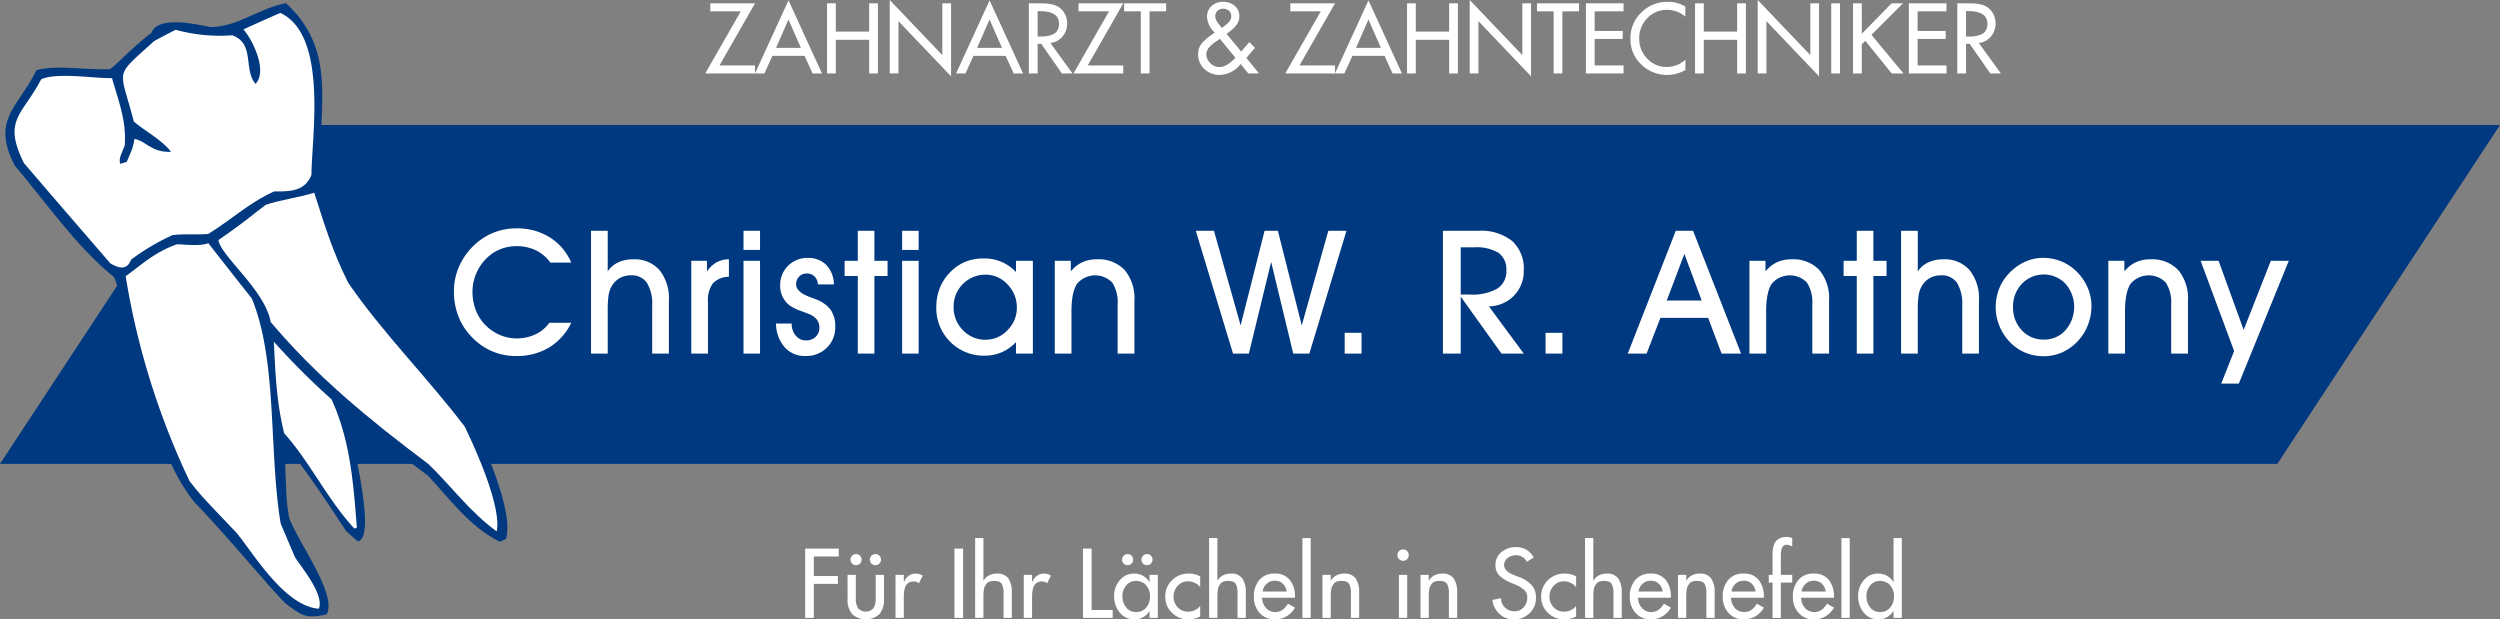 <svg xmlns="http://www.w3.org/2000/svg" width="459.974" height="113.957" viewBox="0 0 459.974 113.957">
  <rect x="0" y="0" width="459.974" height="113.957" fill="#808080" stroke="none"/>
  <g id="Gruppe_95" data-name="Gruppe 95" transform="translate(-134 -54)">
    <g id="Gruppe_45" data-name="Gruppe 45" transform="translate(-7 9)">
      <path id="Pfad_1586" data-name="Pfad 1586" d="M499.229,27.118h-419L39.255,89.468h419l40.969-62.35Z" transform="translate(101.745 40.882)" fill="#003980" fill-rule="evenodd"/>
      <g id="Gruppe_41" data-name="Gruppe 41" transform="translate(142.137 45.736)">
        <path id="Pfad_1514" data-name="Pfad 1514" d="M131.009,108.652c-5.495-2.644-9.521-8.267-13.149-12.106-5.3-3.891-10.494-7.825-14.907-11.712l-.488.222c.53,2.07,5.874,22.751,2.4,23.522l-2.068-1.835c-3.712-5.708-7.544-11.418-11.6-16.452.356,10.873.356,10.873.839,14,1.3,4.148,8.816,13.961,7,17.733-3.91.969-4.633.025-7.433-1.994-3.383-3.431-10.449-12.12-16.8-18.711-3.89-4.934-5.524-10.084-7.583-15.388C60.681,61.179,60.681,61.179,60.089,60c-6.92-5.52-12.865-14.2-18.269-20.527-4.286-8.393.652-10.465,4.01-17.307,3.89-1.016,8.785.052,13.45-.162,1.2-.72,3.944-3.873,7.7-6.735,1.24-3.222,8.208-1.479,10.837-1,5.116-.129,8.6-3.331,13.757-4.4,8.214,7.591,6.592,16.185,6.223,27.272.66,11.544,4.166,19.773,11.044,29.471,5.589,6.473,11.49,12.861,16.928,20.037,2.167,4.5,7.673,16.619,6.213,21.558l-.974.442Z" transform="translate(-40.152 -9.871)" fill="#003980" stroke="#003980" stroke-miterlimit="2.613" stroke-width="0.29" fill-rule="evenodd"/>
        <path id="Pfad_1515" data-name="Pfad 1515" d="M122.3,99.87c-5.025-3.551-8.693-8.643-12.748-12.52C98.576,79.109,88.922,71.193,80.481,61.163,79.5,55.254,71,48.836,70.861,45.951c6.035-4.189,6.223-4.678,8.789-6.538,2.741-.957,5.834-1.266,9.078-2.278,1.87,5.794,3.385,10.94,6.284,16.671,6.3,9.21,14.426,17.246,21.445,26.478,1.969,4.073,7,15.134,5.846,19.586Z" transform="translate(-31.954 -2.592)" fill="#fff" stroke="#003980" stroke-miterlimit="2.613" stroke-width="0.29" fill-rule="evenodd"/>
        <path id="Pfad_1516" data-name="Pfad 1516" d="M93.164,112.044c-6.336-.355-12.049-9.948-15.288-13.965-6.5-6.808-6.5-6.808-8.7-9.566A139.993,139.993,0,0,1,57.38,50.66c3.183-2.314,5.428-4.489,9.526-5.949.792-.071,4.327.461,5.885-.248,2.667,3.409,5.334,6.819,8.072,10.255C85.654,66.291,83.989,82.936,86.2,96.2c.865,2.034,1.731,4.066,2.618,6.147,1.092,1.756,5.633,7.088,4.348,9.694Z" transform="translate(-35.553 -0.635)" fill="#fff" stroke="#003980" stroke-miterlimit="2.613" stroke-width="0.29" fill-rule="evenodd"/>
        <path id="Pfad_1517" data-name="Pfad 1517" d="M93.847,93.565c-5.06-5.442-8.265-12.362-13.022-17.653-1.48-5.971-1.624-11.336-1.935-17.32A134.623,134.623,0,0,0,89.8,69.522c3.44,7.565,4.011,15.162,4.684,23.755l-.635.288Z" transform="translate(-29.81 3.137)" fill="#fff" stroke="#003980" stroke-miterlimit="2.613" stroke-width="0.29" fill-rule="evenodd"/>
        <path id="Pfad_1518" data-name="Pfad 1518" d="M77.062,52.015c-2.036.175-5.321-.065-6.648.25a40.419,40.419,0,0,0-7.455,4.428c-.944,2.452-3.065,1.278-4.042.682C53.579,51.193,48.263,45.06,43,38.9c-4.037-8.1-.25-8.958,3.2-15.608,2.972-1.351,9.559-.185,13.239-.239C60.607,27.2,62.2,31.1,61.81,35.666c-.96,2.286-.96,2.286-.878,3.114.314-.085.628-.171.992-.277,1.143-2.658,1.143-2.658,1.406-4.28,2.163.231,3.164,2.434,6.555,2.393-1.629-2.032-4.894-3.783-6.664-5.348-2.63-10.185-3.847-8.073,3.765-15,1.321-.716,2.643-1.432,4.034-2.122a30.382,30.382,0,0,0,10.46,1.021c4.3,1.57,2.186,6.23,4.266,8.866,2.044-2.49-.9-8.2-2.479-9.851,2.34-1.064,4.679-2.127,7.039-3.142C99.3,15.16,96.2,33.958,96.172,41.018c-1.24,3.222-4.2,3.18-6.968,3.167-4.678,2.127-7.945,5.287-12.142,7.83Z" transform="translate(-39.859 -9.559)" fill="#fff" stroke="#003980" stroke-miterlimit="2.613" stroke-width="0.29" fill-rule="evenodd"/>
      </g>
      <g id="Gruppe_42" data-name="Gruppe 42" transform="translate(224.516 87.016)">
        <path id="Pfad_1519" data-name="Pfad 1519" d="M126.76,59.83a10.768,10.768,0,0,1-4.075,4.538,11.426,11.426,0,0,1-6.028,1.572,11.213,11.213,0,0,1-4.694-.979,11.445,11.445,0,0,1-3.855-2.9,10.866,10.866,0,0,1-2.188-3.639,12.556,12.556,0,0,1-.748-4.362,11.384,11.384,0,0,1,.9-4.48,12.159,12.159,0,0,1,2.638-3.854,11.378,11.378,0,0,1,3.655-2.441,11.168,11.168,0,0,1,4.323-.831,11.289,11.289,0,0,1,6.108,1.642,10.2,10.2,0,0,1,3.963,4.654h-3.852a7.065,7.065,0,0,0-2.671-2.267,8.206,8.206,0,0,0-3.581-.756,7.807,7.807,0,0,0-3.041.6,7.676,7.676,0,0,0-2.558,1.752,8.69,8.69,0,0,0-1.818,2.78,8.423,8.423,0,0,0-.651,3.231,9.483,9.483,0,0,0,.588,3.341,7.82,7.82,0,0,0,1.7,2.721,8.288,8.288,0,0,0,2.681,1.88,7.674,7.674,0,0,0,3.1.666,8.057,8.057,0,0,0,3.5-.736,6.568,6.568,0,0,0,2.569-2.134Z" transform="translate(-105.172 -42.452)" fill="#fff"/>
        <path id="Pfad_1520" data-name="Pfad 1520" d="M128.155,65.4h-3.072V42.807h3.072v7.466a4.678,4.678,0,0,1,1.933-1.657,6.371,6.371,0,0,1,2.771-.561,6.051,6.051,0,0,1,4.826,1.985,8.233,8.233,0,0,1,1.722,5.571V65.4h-3.072V56.6a7.42,7.42,0,0,0-.964-4.215A3.343,3.343,0,0,0,132.425,51a4.1,4.1,0,0,0-2.145.557,4.016,4.016,0,0,0-1.489,1.614,4.843,4.843,0,0,0-.488,1.552,20.1,20.1,0,0,0-.148,2.917V65.4Z" transform="translate(-99.856 -42.357)" fill="#fff"/>
        <path id="Pfad_1521" data-name="Pfad 1521" d="M142.714,64.29h-3.072V47.224h2.887v1.97a5.178,5.178,0,0,1,1.747-1.679,4.759,4.759,0,0,1,2.289-.566v3.208a4.094,4.094,0,0,0-2.956,1.218,5.27,5.27,0,0,0-.9,3.421V64.29Z" transform="translate(-95.969 -41.251)" fill="#fff"/>
        <path id="Pfad_1522" data-name="Pfad 1522" d="M150.267,46.328h-3.041V42.807h3.041v3.521ZM147.226,65.4V48.33h3.041V65.4Z" transform="translate(-93.944 -42.357)" fill="#fff"/>
        <path id="Pfad_1523" data-name="Pfad 1523" d="M151.947,58.823h2.887a3.28,3.28,0,0,0,.751,2.224,2.377,2.377,0,0,0,1.887.879,2.455,2.455,0,0,0,1.764-.663,2.207,2.207,0,0,0,.689-1.677,2.387,2.387,0,0,0-.488-1.52,3.709,3.709,0,0,0-1.579-1.059c-.243-.1-.6-.238-1.054-.4a9.91,9.91,0,0,1-2.31-1.086,4.694,4.694,0,0,1-1.351-1.652,4.921,4.921,0,0,1-.435-2.134,4.964,4.964,0,0,1,5-4.993,4.715,4.715,0,0,1,3.475,1.281,5.245,5.245,0,0,1,1.414,3.591h-2.951a2.239,2.239,0,0,0-.62-1.472,1.987,1.987,0,0,0-1.457-.53,1.838,1.838,0,0,0-1.372.566,1.946,1.946,0,0,0-.551,1.4q0,1.429,2.48,2.34c.466.18.832.318,1.1.423a6.034,6.034,0,0,1,2.786,1.97,5.329,5.329,0,0,1,.832,3.145,5.126,5.126,0,0,1-1.552,3.817,5.371,5.371,0,0,1-3.91,1.52,4.952,4.952,0,0,1-3.836-1.6,6.765,6.765,0,0,1-1.6-4.374Z" transform="translate(-92.684 -41.307)" fill="#fff"/>
        <path id="Pfad_1524" data-name="Pfad 1524" d="M164.331,65.4V51.12H161.91V48.33h2.421V42.807h3.057V48.33h2.421v2.79h-2.421V65.4Z" transform="translate(-90.023 -42.357)" fill="#fff"/>
        <path id="Pfad_1525" data-name="Pfad 1525" d="M173.3,46.328h-3.041V42.807H173.3v3.521ZM170.256,65.4V48.33H173.3V65.4Z" transform="translate(-87.795 -42.357)" fill="#fff"/>
        <path id="Pfad_1526" data-name="Pfad 1526" d="M178.407,55.682a5.962,5.962,0,0,0,1.716,4.342,5.623,5.623,0,0,0,4.2,1.752,5.452,5.452,0,0,0,3.995-1.757A5.708,5.708,0,0,0,190.04,55.9a6.025,6.025,0,0,0-1.712-4.305,5.456,5.456,0,0,0-4.073-1.79,5.84,5.84,0,0,0-5.848,5.878Zm11.479,8.642v-2.1a8.117,8.117,0,0,1-2.626,1.854,7.749,7.749,0,0,1-3.1.63,8.646,8.646,0,0,1-6.394-2.568,8.763,8.763,0,0,1-2.543-6.429,9.236,9.236,0,0,1,.635-3.415,8.536,8.536,0,0,1,1.818-2.838,8.384,8.384,0,0,1,2.813-1.992,8.946,8.946,0,0,1,3.485-.646,8.243,8.243,0,0,1,3.226.62,8.034,8.034,0,0,1,2.686,1.88V47.258h3.105V64.324Z" transform="translate(-86.469 -41.285)" fill="#fff"/>
        <path id="Pfad_1527" data-name="Pfad 1527" d="M195.5,64.29h-3.072V47.224h2.951v1.944a6.087,6.087,0,0,1,2.118-1.684,6.257,6.257,0,0,1,2.644-.535,6.612,6.612,0,0,1,5.149,1.97,8.123,8.123,0,0,1,1.792,5.65V64.29h-3.089V55.235a6.588,6.588,0,0,0-1.007-4.029,4.373,4.373,0,0,0-6.453.233c-.688,1.033-1.033,2.727-1.033,5.1V64.29Z" transform="translate(-81.877 -41.251)" fill="#fff"/>
        <path id="Pfad_1528" data-name="Pfad 1528" d="M212.912,42.807h3.337l4.906,17.405,4.407-17.405h2.447L232.4,60.212l4.889-17.405h3.338L233.8,65.4h-2.967L226.77,48.531l-4.1,16.865h-2.919l-6.845-22.589Z" transform="translate(-76.407 -42.357)" fill="#fff"/>
        <path id="Pfad_1529" data-name="Pfad 1529" d="M237.628,61.44h-3.1V57.622h3.1V61.44Z" transform="translate(-70.636 -38.402)" fill="#fff"/>
        <path id="Pfad_1530" data-name="Pfad 1530" d="M252.068,54.536h1.679a9.269,9.269,0,0,0,5.06-1.1,3.751,3.751,0,0,0,1.657-3.352,3.7,3.7,0,0,0-1.424-3.213,7.861,7.861,0,0,0-4.519-1.022h-2.453v8.689Zm0,10.861h-3.274V42.807h6.521a9.165,9.165,0,0,1,6.21,1.875,6.851,6.851,0,0,1,2.14,5.432,6.4,6.4,0,0,1-1.79,4.618,6.65,6.65,0,0,1-4.619,1.99l6.41,8.674h-4.1l-7.5-10.489V65.4Z" transform="translate(-66.826 -42.357)" fill="#fff"/>
        <path id="Pfad_1531" data-name="Pfad 1531" d="M266.8,61.44h-3.1V57.622h3.1V61.44Z" transform="translate(-62.848 -38.402)" fill="#fff"/>
        <path id="Pfad_1532" data-name="Pfad 1532" d="M289.237,55.637l-3.184-8.578-3.242,8.578Zm-7.592,3.183L279.1,65.4h-3.465l8.832-22.589h3.183L296.484,65.4H292.9l-2.479-6.577Z" transform="translate(-59.66 -42.357)" fill="#fff"/>
        <path id="Pfad_1533" data-name="Pfad 1533" d="M296.379,64.29h-3.072V47.224h2.951v1.944a6.088,6.088,0,0,1,2.118-1.684,6.257,6.257,0,0,1,2.644-.535,6.613,6.613,0,0,1,5.149,1.97,8.123,8.123,0,0,1,1.79,5.65V64.29h-3.088V55.235a6.588,6.588,0,0,0-1.007-4.029,4.373,4.373,0,0,0-6.453.233c-.688,1.033-1.033,2.727-1.033,5.1V64.29Z" transform="translate(-54.942 -41.251)" fill="#fff"/>
        <path id="Pfad_1534" data-name="Pfad 1534" d="M309.4,65.4V51.12h-2.421V48.33H309.4V42.807h3.057V48.33h2.421v2.79h-2.421V65.4Z" transform="translate(-51.291 -42.357)" fill="#fff"/>
        <path id="Pfad_1535" data-name="Pfad 1535" d="M318.4,65.4h-3.072V42.807H318.4v7.466a4.678,4.678,0,0,1,1.933-1.657,6.372,6.372,0,0,1,2.771-.561,6.055,6.055,0,0,1,4.826,1.985,8.233,8.233,0,0,1,1.722,5.571V65.4h-3.072V56.6a7.42,7.42,0,0,0-.964-4.215A3.343,3.343,0,0,0,322.667,51a4.112,4.112,0,0,0-2.146.557,4.034,4.034,0,0,0-1.489,1.614,4.873,4.873,0,0,0-.487,1.552,20.09,20.09,0,0,0-.148,2.917V65.4Z" transform="translate(-49.063 -42.357)" fill="#fff"/>
        <path id="Pfad_1536" data-name="Pfad 1536" d="M332.256,55.8a5.961,5.961,0,0,0,1.622,4.268,5.337,5.337,0,0,0,4.042,1.705,5.225,5.225,0,0,0,3.978-1.717,6.525,6.525,0,0,0,0-8.572,5.575,5.575,0,0,0-8.02.027,6,6,0,0,0-1.622,4.289Zm-3.184.033a9.252,9.252,0,0,1,.615-3.389,8.578,8.578,0,0,1,1.807-2.833,9.2,9.2,0,0,1,2.9-2.123,7.884,7.884,0,0,1,3.352-.746,8.629,8.629,0,0,1,6.331,2.637,9.268,9.268,0,0,1,1.933,2.9,8.529,8.529,0,0,1,.673,3.335,9.586,9.586,0,0,1-.63,3.411,9.115,9.115,0,0,1-4.684,5.067,8.233,8.233,0,0,1-3.454.736,8.7,8.7,0,0,1-3.459-.673,8.533,8.533,0,0,1-2.846-2,9.217,9.217,0,0,1-1.869-2.923,8.975,8.975,0,0,1-.674-3.4Z" transform="translate(-45.393 -41.307)" fill="#fff"/>
        <path id="Pfad_1537" data-name="Pfad 1537" d="M348.493,64.29h-3.072V47.224h2.951v1.944a6.088,6.088,0,0,1,2.118-1.684,6.251,6.251,0,0,1,2.643-.535,6.614,6.614,0,0,1,5.15,1.97,8.122,8.122,0,0,1,1.79,5.65V64.29h-3.088V55.235a6.587,6.587,0,0,0-1.007-4.029,4.373,4.373,0,0,0-6.453.233c-.689,1.033-1.033,2.727-1.033,5.1V64.29Z" transform="translate(-41.028 -41.251)" fill="#fff"/>
        <path id="Pfad_1538" data-name="Pfad 1538" d="M358.826,47.166h3.306l4.609,12.708,5-12.708h3.306l-9.191,22.588h-3.242l2.373-6-6.161-16.584Z" transform="translate(-37.449 -41.193)" fill="#fff"/>
      </g>
      <g id="Gruppe_43" data-name="Gruppe 43" transform="translate(289.142 143.801)">
        <path id="Pfad_1539" data-name="Pfad 1539" d="M162.353,90.408H157.77v3.586H162.2v1.456H157.77v6.258h-1.59V88.953h6.173Z" transform="translate(-156.18 -86.822)" fill="#fff"/>
        <path id="Pfad_1540" data-name="Pfad 1540" d="M162.334,93.577h1.523v4.381a3.284,3.284,0,0,0,.4,1.742,1.911,1.911,0,0,0,2.858,0,3.3,3.3,0,0,0,.4-1.742V93.577h1.524v4.551a3.975,3.975,0,0,1-.83,2.663,3.75,3.75,0,0,1-5.04,0,3.968,3.968,0,0,1-.83-2.663Zm.845-3.526a1.008,1.008,0,0,1,.729-.3,1.014,1.014,0,0,1,1.015,1.016,1.007,1.007,0,0,1-.3.727.965.965,0,0,1-.718.305,1.013,1.013,0,0,1-.729-.3.981.981,0,0,1-.3-.735A.962.962,0,0,1,163.179,90.051Zm3.57,0a1,1,0,0,1,.727-.3,1.014,1.014,0,0,1,1.015,1.016,1.007,1.007,0,0,1-.3.727.965.965,0,0,1-.718.305,1.013,1.013,0,0,1-1.031-1.033A.962.962,0,0,1,166.749,90.051Z" transform="translate(-154.537 -86.608)" fill="#fff"/>
        <path id="Pfad_1541" data-name="Pfad 1541" d="M170.825,92.821v1.286h.051a2.48,2.48,0,0,1,.854-1.116,2.2,2.2,0,0,1,1.311-.407,2.314,2.314,0,0,1,1.253.389L173.6,94.36a1.376,1.376,0,0,0-.931-.322,1.81,1.81,0,0,0-.981.246,1.413,1.413,0,0,0-.566.693,3.886,3.886,0,0,0-.237.879,7.4,7.4,0,0,0-.06.991v3.89H169.3V92.821Z" transform="translate(-152.676 -85.852)" fill="#fff"/>
        <path id="Pfad_1542" data-name="Pfad 1542" d="M179.45,88.953v12.754h-1.59V88.953Z" transform="translate(-150.392 -86.822)" fill="#fff"/>
        <path id="Pfad_1543" data-name="Pfad 1543" d="M180.865,87.431h1.522v7.831h.033a2.312,2.312,0,0,1,.991-.964,2.978,2.978,0,0,1,1.395-.338,2.457,2.457,0,0,1,2.182.913,4.4,4.4,0,0,1,.626,2.52v4.72h-1.522V97.58a3.435,3.435,0,0,0-.331-1.717q-.329-.549-1.411-.55a2.606,2.606,0,0,0-.83.119,1.123,1.123,0,0,0-.557.388,3.986,3.986,0,0,0-.331.516,2.075,2.075,0,0,0-.176.694c-.035.3-.054.533-.06.7s-.009.418-.009.745v3.636h-1.522Z" transform="translate(-149.589 -87.228)" fill="#fff"/>
        <path id="Pfad_1544" data-name="Pfad 1544" d="M189.449,92.821v1.286h.051a2.48,2.48,0,0,1,.854-1.116,2.2,2.2,0,0,1,1.311-.407,2.314,2.314,0,0,1,1.253.389l-.694,1.387a1.376,1.376,0,0,0-.931-.322,1.81,1.81,0,0,0-.981.246,1.413,1.413,0,0,0-.566.693,3.885,3.885,0,0,0-.237.879,7.39,7.39,0,0,0-.06.991v3.89h-1.522V92.821Z" transform="translate(-147.704 -85.852)" fill="#fff"/>
        <path id="Pfad_1545" data-name="Pfad 1545" d="M198.114,88.953v11.3h3.873v1.454h-5.463V88.953Z" transform="translate(-145.409 -86.822)" fill="#fff"/>
        <path id="Pfad_1546" data-name="Pfad 1546" d="M209.084,93.577v7.916h-1.522v-1.235h-.034a3.108,3.108,0,0,1-2.689,1.506,3.391,3.391,0,0,1-2.766-1.244,4.618,4.618,0,0,1-1.025-3.036,4.388,4.388,0,0,1,1.033-2.918,3.367,3.367,0,0,1,2.706-1.226,3.154,3.154,0,0,1,2.741,1.556h.034V93.577Zm-6.275-3.526a1,1,0,0,1,.727-.3,1.012,1.012,0,0,1,1.015,1.016,1.011,1.011,0,0,1-.3.727.968.968,0,0,1-.72.305,1.008,1.008,0,0,1-.727-.3.981.981,0,0,1-.3-.735A.962.962,0,0,1,202.809,90.051Zm2.267,10.359a2.309,2.309,0,0,0,1.885-.829,3.091,3.091,0,0,0,.685-2.046,3.028,3.028,0,0,0-.693-2.022,2.333,2.333,0,0,0-1.878-.82,2.233,2.233,0,0,0-1.818.837,3.06,3.06,0,0,0-.685,2,3.148,3.148,0,0,0,.678,2.031A2.215,2.215,0,0,0,205.076,100.41Zm1.3-10.359a1.006,1.006,0,0,1,.729-.3,1.012,1.012,0,0,1,1.014,1.016,1.011,1.011,0,0,1-.3.727.969.969,0,0,1-.718.305,1.015,1.015,0,0,1-1.033-1.033A.962.962,0,0,1,206.378,90.051Z" transform="translate(-144.2 -86.608)" fill="#fff"/>
        <path id="Pfad_1547" data-name="Pfad 1547" d="M214.9,93.109V95.07a2.9,2.9,0,0,0-2.267-1.064,2.448,2.448,0,0,0-1.868.829,2.927,2.927,0,0,0,0,3.958,2.62,2.62,0,0,0,1.969.794,2.818,2.818,0,0,0,2.165-1.048v1.945a4.558,4.558,0,0,1-2.18.525,4.169,4.169,0,0,1-3-1.2,3.951,3.951,0,0,1-1.244-2.96,4.086,4.086,0,0,1,1.244-3.046,4.24,4.24,0,0,1,3.086-1.218A4.073,4.073,0,0,1,214.9,93.109Z" transform="translate(-142.219 -85.852)" fill="#fff"/>
        <path id="Pfad_1548" data-name="Pfad 1548" d="M214.841,87.431h1.522v7.831h.034a2.309,2.309,0,0,1,.99-.964,2.986,2.986,0,0,1,1.4-.338,2.455,2.455,0,0,1,2.181.913,4.4,4.4,0,0,1,.626,2.52v4.72h-1.522V97.58a3.451,3.451,0,0,0-.329-1.717q-.329-.549-1.413-.55a2.6,2.6,0,0,0-.829.119,1.117,1.117,0,0,0-.557.388,3.731,3.731,0,0,0-.331.516,2.073,2.073,0,0,0-.177.694c-.034.3-.054.533-.06.7s-.009.418-.009.745v3.636h-1.522Z" transform="translate(-140.518 -87.228)" fill="#fff"/>
        <path id="Pfad_1549" data-name="Pfad 1549" d="M228.9,97.032h-6.04a2.826,2.826,0,0,0,.678,1.843,2.129,2.129,0,0,0,1.707.778,2.278,2.278,0,0,0,1.362-.38,3.852,3.852,0,0,0,1.006-1.158l1.287.727a4.135,4.135,0,0,1-3.67,2.165,3.611,3.611,0,0,1-2.834-1.185,4.3,4.3,0,0,1-1.058-2.976,4.615,4.615,0,0,1,1-3.079,3.533,3.533,0,0,1,2.858-1.185,3.333,3.333,0,0,1,2.758,1.176A4.682,4.682,0,0,1,228.9,96.8Zm-5.955-1.15h4.432a2.376,2.376,0,0,0-.711-1.446A2.082,2.082,0,0,0,225.2,93.9a2.145,2.145,0,0,0-1.5.559A2.34,2.34,0,0,0,222.95,95.882Z" transform="translate(-138.782 -85.852)" fill="#fff"/>
        <path id="Pfad_1550" data-name="Pfad 1550" d="M229.915,87.431v14.682h-1.523V87.431Z" transform="translate(-136.9 -87.228)" fill="#fff"/>
        <path id="Pfad_1551" data-name="Pfad 1551" d="M232.825,92.821v1.066h.033a2.312,2.312,0,0,1,.991-.964,2.978,2.978,0,0,1,1.395-.338,2.457,2.457,0,0,1,2.182.913,4.4,4.4,0,0,1,.626,2.52v4.72h-1.522V96.2a3.436,3.436,0,0,0-.331-1.717q-.329-.549-1.411-.55a2.606,2.606,0,0,0-.83.119,1.123,1.123,0,0,0-.557.388,3.988,3.988,0,0,0-.331.516,2.074,2.074,0,0,0-.176.694c-.035.3-.054.533-.06.7s-.009.418-.009.745v3.636H231.3V92.821Z" transform="translate(-136.123 -85.852)" fill="#fff"/>
        <path id="Pfad_1552" data-name="Pfad 1552" d="M242.487,89.386a1.042,1.042,0,0,1,1.489,0,1.043,1.043,0,0,1,.3.753.994.994,0,0,1-.3.727,1.063,1.063,0,0,1-1.489,0,.994.994,0,0,1-.3-.727A1.043,1.043,0,0,1,242.487,89.386Zm1.5,4.372v7.916h-1.522V93.758Z" transform="translate(-133.218 -86.79)" fill="#fff"/>
        <path id="Pfad_1553" data-name="Pfad 1553" d="M247.055,92.821v1.066h.034a2.3,2.3,0,0,1,.99-.964,2.986,2.986,0,0,1,1.4-.338,2.455,2.455,0,0,1,2.18.913,4.4,4.4,0,0,1,.626,2.52v4.72h-1.522V96.2a3.436,3.436,0,0,0-.331-1.717q-.327-.549-1.411-.55a2.593,2.593,0,0,0-.829.119,1.126,1.126,0,0,0-.559.388,3.838,3.838,0,0,0-.329.516,2.041,2.041,0,0,0-.177.694c-.034.3-.055.533-.06.7s-.009.418-.009.745v3.636h-1.522V92.821Z" transform="translate(-132.324 -85.852)" fill="#fff"/>
        <path id="Pfad_1554" data-name="Pfad 1554" d="M263.584,90.667l-1.268.761a2.25,2.25,0,0,0-2.046-1.2,2.353,2.353,0,0,0-1.472.508,1.569,1.569,0,0,0-.659,1.3q0,1.152,1.776,1.828l.913.355a6.229,6.229,0,0,1,2.341,1.471,3.332,3.332,0,0,1,.821,2.368,3.775,3.775,0,0,1-1.176,2.851,4.033,4.033,0,0,1-2.9,1.125,3.768,3.768,0,0,1-2.639-1.007,4.072,4.072,0,0,1-1.3-2.563l1.607-.337a2.239,2.239,0,0,0,.7,1.724,2.447,2.447,0,0,0,1.766.694,2.178,2.178,0,0,0,1.684-.736,2.52,2.52,0,0,0,.668-1.751,1.88,1.88,0,0,0-.583-1.462,5.465,5.465,0,0,0-1.615-.957l-.881-.372a6.508,6.508,0,0,1-2.037-1.286,2.608,2.608,0,0,1-.736-1.945,2.925,2.925,0,0,1,1.117-2.392,4.054,4.054,0,0,1,2.638-.906A3.528,3.528,0,0,1,263.584,90.667Z" transform="translate(-129.536 -86.879)" fill="#fff"/>
        <path id="Pfad_1555" data-name="Pfad 1555" d="M269.489,93.109V95.07a2.9,2.9,0,0,0-2.267-1.064,2.451,2.451,0,0,0-1.869.829,2.93,2.93,0,0,0,0,3.958,2.621,2.621,0,0,0,1.97.794,2.82,2.82,0,0,0,2.165-1.048v1.945a4.566,4.566,0,0,1-2.182.525,4.169,4.169,0,0,1-3-1.2,3.954,3.954,0,0,1-1.243-2.96A4.089,4.089,0,0,1,264.3,93.8a4.242,4.242,0,0,1,3.086-1.218A4.081,4.081,0,0,1,269.489,93.109Z" transform="translate(-127.644 -85.852)" fill="#fff"/>
        <path id="Pfad_1556" data-name="Pfad 1556" d="M269.431,87.431h1.522v7.831h.033a2.316,2.316,0,0,1,.99-.964,2.986,2.986,0,0,1,1.4-.338,2.457,2.457,0,0,1,2.182.913,4.4,4.4,0,0,1,.626,2.52v4.72h-1.522V97.58a3.436,3.436,0,0,0-.331-1.717q-.329-.549-1.411-.55a2.606,2.606,0,0,0-.83.119,1.123,1.123,0,0,0-.557.388,3.987,3.987,0,0,0-.331.516,2.074,2.074,0,0,0-.176.694c-.035.3-.054.533-.06.7s-.009.418-.009.745v3.636h-1.522Z" transform="translate(-125.943 -87.228)" fill="#fff"/>
        <path id="Pfad_1557" data-name="Pfad 1557" d="M283.491,97.032h-6.037a2.825,2.825,0,0,0,.677,1.843,2.132,2.132,0,0,0,1.708.778,2.281,2.281,0,0,0,1.362-.38,3.869,3.869,0,0,0,1.006-1.158l1.285.727a4.131,4.131,0,0,1-3.669,2.165,3.607,3.607,0,0,1-2.833-1.185,4.3,4.3,0,0,1-1.058-2.976,4.609,4.609,0,0,1,1-3.079,3.53,3.53,0,0,1,2.858-1.185,3.331,3.331,0,0,1,2.757,1.176,4.689,4.689,0,0,1,.946,3.037Zm-5.954-1.15h4.432a2.381,2.381,0,0,0-.71-1.446,2.086,2.086,0,0,0-1.472-.533,2.148,2.148,0,0,0-1.5.559A2.353,2.353,0,0,0,277.538,95.882Z" transform="translate(-124.208 -85.852)" fill="#fff"/>
        <path id="Pfad_1558" data-name="Pfad 1558" d="M284.45,92.821v1.066h.033a2.312,2.312,0,0,1,.991-.964,2.977,2.977,0,0,1,1.395-.338,2.457,2.457,0,0,1,2.182.913,4.4,4.4,0,0,1,.626,2.52v4.72h-1.522V96.2a3.436,3.436,0,0,0-.331-1.717q-.329-.549-1.411-.55a2.606,2.606,0,0,0-.83.119,1.123,1.123,0,0,0-.557.388,3.992,3.992,0,0,0-.331.516,2.076,2.076,0,0,0-.176.694c-.035.3-.054.533-.06.7s-.009.418-.009.745v3.636h-1.522V92.821Z" transform="translate(-122.34 -85.852)" fill="#fff"/>
        <path id="Pfad_1559" data-name="Pfad 1559" d="M296.989,97.032h-6.038a2.825,2.825,0,0,0,.677,1.843,2.131,2.131,0,0,0,1.708.778,2.28,2.28,0,0,0,1.362-.38,3.869,3.869,0,0,0,1.006-1.158l1.286.727a4.135,4.135,0,0,1-3.67,2.165,3.606,3.606,0,0,1-2.833-1.185,4.3,4.3,0,0,1-1.058-2.976,4.609,4.609,0,0,1,1-3.079,3.53,3.53,0,0,1,2.858-1.185,3.331,3.331,0,0,1,2.757,1.176,4.689,4.689,0,0,1,.948,3.037Zm-5.955-1.15h4.432a2.375,2.375,0,0,0-.71-1.446,2.086,2.086,0,0,0-1.472-.533,2.148,2.148,0,0,0-1.5.559A2.353,2.353,0,0,0,291.035,95.882Z" transform="translate(-120.604 -85.852)" fill="#fff"/>
        <path id="Pfad_1560" data-name="Pfad 1560" d="M300.43,87.474v1.539a3.1,3.1,0,0,0-1.014-.322.863.863,0,0,0-.525.161,1.017,1.017,0,0,0-.322.364,1.978,1.978,0,0,0-.16.55,4.587,4.587,0,0,0-.068.541c-.006.129-.009.308-.009.532v3.4h2.1v1.42h-2.1v6.5h-1.522v-6.5h-.694v-1.42h.694V90.383q0-3.113,2.554-3.112A2.824,2.824,0,0,1,300.43,87.474Z" transform="translate(-118.818 -87.271)" fill="#fff"/>
        <path id="Pfad_1561" data-name="Pfad 1561" d="M307.175,97.032h-6.038a2.826,2.826,0,0,0,.678,1.843,2.127,2.127,0,0,0,1.707.778,2.278,2.278,0,0,0,1.362-.38,3.851,3.851,0,0,0,1.006-1.158l1.286.727a4.131,4.131,0,0,1-3.669,2.165,3.611,3.611,0,0,1-2.834-1.185,4.3,4.3,0,0,1-1.058-2.976,4.616,4.616,0,0,1,1-3.079,3.533,3.533,0,0,1,2.858-1.185,3.333,3.333,0,0,1,2.758,1.176,4.689,4.689,0,0,1,.946,3.037Zm-5.954-1.15h4.432a2.376,2.376,0,0,0-.711-1.446,2.082,2.082,0,0,0-1.472-.533,2.145,2.145,0,0,0-1.5.559A2.34,2.34,0,0,0,301.222,95.882Z" transform="translate(-117.885 -85.852)" fill="#fff"/>
        <path id="Pfad_1562" data-name="Pfad 1562" d="M308.186,87.431v14.682h-1.523V87.431Z" transform="translate(-116.003 -87.228)" fill="#fff"/>
        <path id="Pfad_1563" data-name="Pfad 1563" d="M315.605,102.113v-1.235h-.034a3.583,3.583,0,0,1-1.176,1.1,2.989,2.989,0,0,1-1.513.405,3.385,3.385,0,0,1-2.773-1.244,4.639,4.639,0,0,1-1.016-3.036,4.387,4.387,0,0,1,1.031-2.918,3.35,3.35,0,0,1,2.69-1.226,3.167,3.167,0,0,1,2.757,1.556h.034V87.431h1.523v14.682Zm-2.486-1.083A2.312,2.312,0,0,0,315,100.2a3.1,3.1,0,0,0,.685-2.046A3.035,3.035,0,0,0,315,96.133a2.333,2.333,0,0,0-1.878-.82,2.236,2.236,0,0,0-1.819.837,3.066,3.066,0,0,0-.684,2,3.154,3.154,0,0,0,.677,2.031A2.218,2.218,0,0,0,313.12,101.03Z" transform="translate(-115.354 -87.228)" fill="#fff"/>
      </g>
      <g id="Gruppe_44" data-name="Gruppe 44" transform="translate(270.762 45)">
        <path id="Pfad_1564" data-name="Pfad 1564" d="M144.291,21.2h6.534v1.471h-9.151l6.535-11.426H142.6V9.776h8.227Z" transform="translate(-141.673 -9.16)" fill="#fff"/>
        <path id="Pfad_1565" data-name="Pfad 1565" d="M158.013,19.555h-5.919l-1.47,3.233H148.9l6.158-13.444,6.159,13.444h-1.729Zm-.668-1.471-2.292-5.216-2.291,5.216Z" transform="translate(-139.745 -9.276)" fill="#fff"/>
        <path id="Pfad_1566" data-name="Pfad 1566" d="M160.966,14.976h6.141v-5.2h1.608v12.9h-1.608V16.481h-6.141v6.192h-1.607V9.776h1.607Z" transform="translate(-136.951 -9.16)" fill="#fff"/>
        <path id="Pfad_1567" data-name="Pfad 1567" d="M168.458,22.8V9.29l9.68,10.144V9.906h1.609V23.333L170.065,13.19V22.8Z" transform="translate(-134.522 -9.29)" fill="#fff"/>
        <path id="Pfad_1568" data-name="Pfad 1568" d="M187.214,19.555h-5.919l-1.471,3.233H178.1l6.159-13.444,6.158,13.444h-1.728Zm-.669-1.471-2.291-5.216-2.292,5.216Z" transform="translate(-131.949 -9.276)" fill="#fff"/>
        <path id="Pfad_1569" data-name="Pfad 1569" d="M192.619,17.062l4.071,5.61h-1.951l-3.8-5.457h-.666v5.457h-1.608V9.776h1.95c.489,0,.887.009,1.188.025a7.341,7.341,0,0,1,1.095.163,3.844,3.844,0,0,1,1.12.411,3.285,3.285,0,0,1,1.24,1.3,3.686,3.686,0,0,1,.454,1.78,3.646,3.646,0,0,1-.855,2.42A3.356,3.356,0,0,1,192.619,17.062Zm-2.344-5.85v4.67h.513a8,8,0,0,0,1.24-.086,4.456,4.456,0,0,0,1.069-.317,1.722,1.722,0,0,0,.82-.727,2.4,2.4,0,0,0,.291-1.232q0-2.307-3.507-2.308Z" transform="translate(-129.126 -9.16)" fill="#fff"/>
        <path id="Pfad_1570" data-name="Pfad 1570" d="M197.762,21.2H204.3v1.471h-9.151l6.534-11.426h-5.61V9.776H204.3Z" transform="translate(-127.396 -9.16)" fill="#fff"/>
        <path id="Pfad_1571" data-name="Pfad 1571" d="M207.174,11.247V22.673h-1.609V11.247H202.5V9.776h7.731v1.471Z" transform="translate(-125.432 -9.16)" fill="#fff"/>
        <path id="Pfad_1572" data-name="Pfad 1572" d="M222.469,22.73l-1.4-1.745A4.993,4.993,0,0,1,217.2,23a3.942,3.942,0,0,1-2.8-1.078,3.555,3.555,0,0,1-1.154-2.719,2.988,2.988,0,0,1,.573-1.865,7.971,7.971,0,0,1,1.684-1.556l.8-.582a4.25,4.25,0,0,1-1.42-2.823,2.639,2.639,0,0,1,.839-2.06,3.06,3.06,0,0,1,2.137-.761,3.18,3.18,0,0,1,2.1.727,2.418,2.418,0,0,1,.873,1.959,2.542,2.542,0,0,1-.2.983,3.008,3.008,0,0,1-.589.889,8.538,8.538,0,0,1-.72.692c-.217.184-.5.4-.837.651l2.685,3.249,1.506-1.745,1.025,1.06-1.574,1.847,2.308,2.857Zm-5.217-6.363-.153.1q-.017.017-.342.239c-.218.148-.353.242-.411.283s-.18.133-.367.281a4.851,4.851,0,0,0-.394.334c-.073.075-.18.186-.317.333a1.539,1.539,0,0,0-.281.393c-.052.114-.1.25-.155.4a1.45,1.45,0,0,0-.077.452,2.259,2.259,0,0,0,.736,1.651,2.3,2.3,0,0,0,1.66.727,2.549,2.549,0,0,0,1.145-.29,4.646,4.646,0,0,0,.94-.6q.361-.308.873-.821Zm.342-2.018.205-.137.333-.248c.177-.131.3-.228.369-.29s.169-.16.3-.291a2.3,2.3,0,0,0,.291-.341,1.8,1.8,0,0,0,.171-.369,1.367,1.367,0,0,0,.076-.445,1.3,1.3,0,0,0-.419-1.034,1.583,1.583,0,0,0-1.085-.369,1.449,1.449,0,0,0-1.019.385,1.273,1.273,0,0,0-.419.983,1.563,1.563,0,0,0,.137.625,2.971,2.971,0,0,0,.248.479c.073.109.2.276.384.5Z" transform="translate(-122.563 -9.218)" fill="#fff"/>
        <path id="Pfad_1573" data-name="Pfad 1573" d="M228.516,21.2h6.534v1.471H225.9l6.535-11.426h-5.612V9.776h8.228Z" transform="translate(-119.186 -9.16)" fill="#fff"/>
        <path id="Pfad_1574" data-name="Pfad 1574" d="M242.238,19.555H236.32l-1.471,3.233h-1.728l6.158-13.444,6.159,13.444h-1.728Zm-.668-1.471-2.292-5.216-2.291,5.216Z" transform="translate(-117.257 -9.276)" fill="#fff"/>
        <path id="Pfad_1575" data-name="Pfad 1575" d="M245.192,14.976h6.14v-5.2h1.608v12.9h-1.608V16.481h-6.14v6.192h-1.608V9.776h1.608Z" transform="translate(-114.464 -9.16)" fill="#fff"/>
        <path id="Pfad_1576" data-name="Pfad 1576" d="M252.683,22.8V9.29l9.68,10.144V9.906h1.609V23.333L254.29,13.19V22.8Z" transform="translate(-112.034 -9.29)" fill="#fff"/>
        <path id="Pfad_1577" data-name="Pfad 1577" d="M267.127,11.247V22.673h-1.609V11.247h-3.061V9.776h7.731v1.471Z" transform="translate(-109.425 -9.16)" fill="#fff"/>
        <path id="Pfad_1578" data-name="Pfad 1578" d="M269.557,22.673V9.776h6.927v1.471h-5.319v3.608h5.166v1.471h-5.166V21.2h5.319v1.471Z" transform="translate(-107.529 -9.16)" fill="#fff"/>
        <path id="Pfad_1579" data-name="Pfad 1579" d="M286.133,10.433V12.3a4.941,4.941,0,0,0-3.4-1.266,4.812,4.812,0,0,0-3.617,1.547,5.2,5.2,0,0,0-1.48,3.721,5.184,5.184,0,0,0,1.462,3.686,4.762,4.762,0,0,0,3.6,1.548,5,5,0,0,0,3.439-1.334v1.9A6.791,6.791,0,0,1,278,21.071a6.35,6.35,0,0,1-1.975-4.72,6.5,6.5,0,0,1,2-4.825,6.674,6.674,0,0,1,4.856-1.966A6.086,6.086,0,0,1,286.133,10.433Z" transform="translate(-105.803 -9.218)" fill="#fff"/>
        <path id="Pfad_1580" data-name="Pfad 1580" d="M287.014,14.976h6.14v-5.2h1.608v12.9h-1.608V16.481h-6.14v6.192h-1.608V9.776h1.608Z" transform="translate(-103.298 -9.16)" fill="#fff"/>
        <path id="Pfad_1581" data-name="Pfad 1581" d="M294.505,22.8V9.29l9.681,10.144V9.906h1.608V23.333L296.112,13.19V22.8Z" transform="translate(-100.868 -9.29)" fill="#fff"/>
        <path id="Pfad_1582" data-name="Pfad 1582" d="M306.791,9.776v12.9h-1.607V9.776Z" transform="translate(-98.017 -9.16)" fill="#fff"/>
        <path id="Pfad_1583" data-name="Pfad 1583" d="M309.964,15.368l5.472-5.592h2.1l-5.8,5.8,5.9,7.1h-2.173l-4.858-6-.65.614v5.389h-1.609V9.776h1.609Z" transform="translate(-97.171 -9.16)" fill="#fff"/>
        <path id="Pfad_1584" data-name="Pfad 1584" d="M316.455,22.673V9.776h6.928v1.471h-5.319v3.608h5.166v1.471h-5.166V21.2h5.319v1.471Z" transform="translate(-95.008 -9.16)" fill="#fff"/>
        <path id="Pfad_1585" data-name="Pfad 1585" d="M327.44,17.062l4.071,5.61h-1.95l-3.8-5.457H325.1v5.457h-1.609V9.776h1.95c.49,0,.888.009,1.19.025a7.341,7.341,0,0,1,1.095.163,3.844,3.844,0,0,1,1.12.411,3.273,3.273,0,0,1,1.239,1.3,3.792,3.792,0,0,1-.4,4.2A3.356,3.356,0,0,1,327.44,17.062Zm-2.343-5.85v4.67h.513a8.013,8.013,0,0,0,1.24-.086,4.429,4.429,0,0,0,1.068-.317,1.724,1.724,0,0,0,.821-.727,2.4,2.4,0,0,0,.29-1.232q0-2.307-3.506-2.308Z" transform="translate(-93.13 -9.16)" fill="#fff"/>
      </g>
    </g>
  </g>
</svg>
